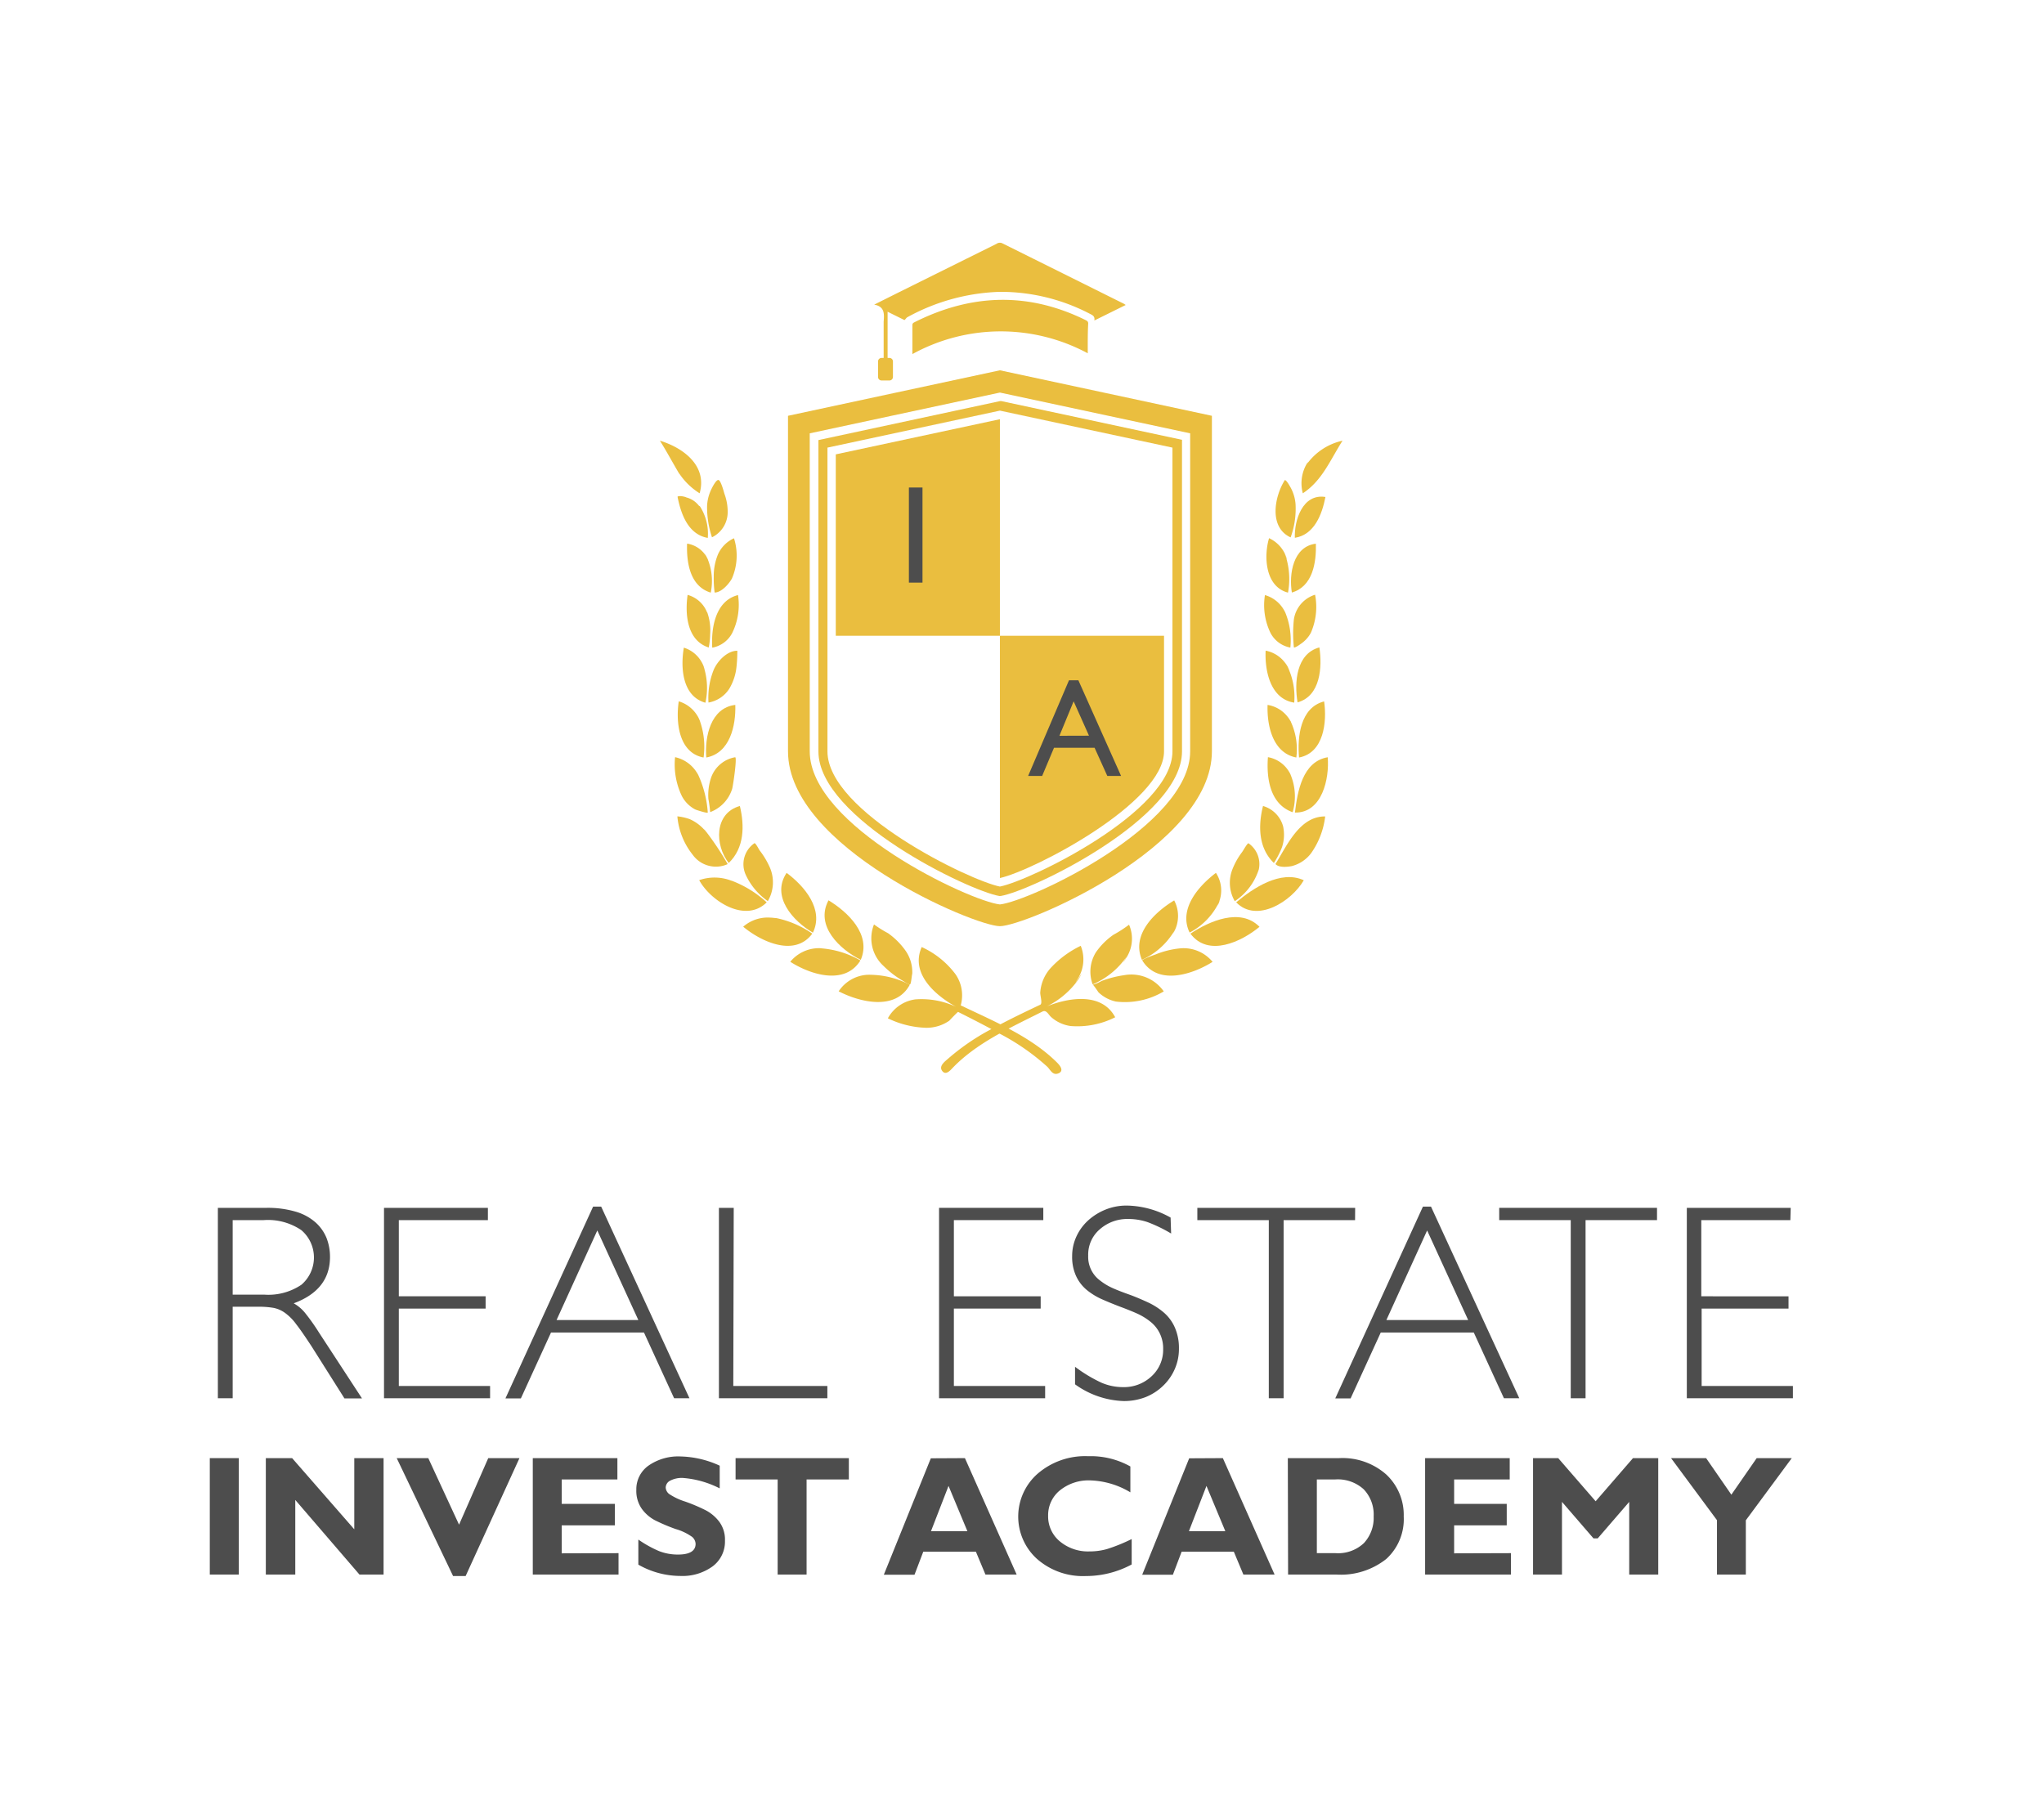 <svg id="Capa_1" data-name="Capa 1" xmlns="http://www.w3.org/2000/svg" viewBox="0 0 233.14 207.47"><defs><style>.cls-1{fill:#4d4d4d;}.cls-2{fill:#eabe3f;}</style></defs><path class="cls-1" d="M30.43,137.78a11.25,11.25,0,0,1,3.31.44A5.91,5.91,0,0,1,36,139.45a4.81,4.81,0,0,1,1.25,1.78,5.9,5.9,0,0,1,.39,2.15q0,3.76-4.14,5.29a4.55,4.55,0,0,1,1.34,1.15A23.31,23.31,0,0,1,36.38,152l4.91,7.52h-2l-3.79-6c-.66-1-1.22-1.83-1.69-2.43a5.78,5.78,0,0,0-1.32-1.34,3.34,3.34,0,0,0-1.29-.56,10.09,10.09,0,0,0-1.75-.13H26.54V159.5H24.85V137.78Zm-3.89,9.9h3.6a6.72,6.72,0,0,0,4.24-1.13,4.1,4.1,0,0,0,0-6.22,6.77,6.77,0,0,0-4.3-1.15H26.54Z"/><path class="cls-1" d="M55.65,139.18H45.49v8.69h9.9v1.4h-9.9v8.83H55.9v1.4H43.8V137.78H55.65Z"/><path class="cls-1" d="M78.64,159.5H76.89L73.45,152H62.85l-3.44,7.52H57.65l10-21.88h.92ZM68.13,140.36l-4.65,10.22h9.33Z"/><path class="cls-1" d="M83.64,158.1H94.37v1.4H82V137.78h1.69Z"/><path class="cls-1" d="M119,139.18H108.8v8.69h9.9v1.4h-9.9v8.83h10.41v1.4h-12.1V137.78H119Z"/><path class="cls-1" d="M133.58,140.71a16.35,16.35,0,0,0-2.71-1.31,6.9,6.9,0,0,0-2.17-.35,4.75,4.75,0,0,0-3.26,1.18,3.8,3.8,0,0,0-1.32,3,3.36,3.36,0,0,0,1.37,2.85,6.59,6.59,0,0,0,1.37.83c.48.22,1.12.47,1.91.75s1.69.68,2.27.95a7.9,7.9,0,0,1,1.68,1.09,4.78,4.78,0,0,1,1.27,1.7,5.82,5.82,0,0,1,.48,2.47,5.69,5.69,0,0,1-.48,2.31,5.87,5.87,0,0,1-1.35,1.92,6.14,6.14,0,0,1-2,1.28,6.83,6.83,0,0,1-2.45.44,10,10,0,0,1-5.57-1.91v-2a16.67,16.67,0,0,0,3,1.81,6.21,6.21,0,0,0,2.47.51,4.57,4.57,0,0,0,3.26-1.24,4.08,4.08,0,0,0,1.32-3.09,3.92,3.92,0,0,0-.4-1.83,3.82,3.82,0,0,0-1.05-1.3,7.07,7.07,0,0,0-1.45-.9c-.53-.24-1.19-.51-2-.81-.94-.36-1.68-.67-2.23-.92a7.64,7.64,0,0,1-1.59-1,4.51,4.51,0,0,1-1.21-1.58,5.19,5.19,0,0,1-.45-2.27,5.29,5.29,0,0,1,.48-2.23,5.69,5.69,0,0,1,1.35-1.85,6.7,6.7,0,0,1,2-1.24,6.4,6.4,0,0,1,2.4-.45,10.51,10.51,0,0,1,5,1.37Z"/><path class="cls-1" d="M154.56,139.18h-8.15V159.5h-1.69V139.18h-8.15v-1.4h18Z"/><path class="cls-1" d="M173.29,159.5h-1.75L168.1,152H157.49l-3.44,7.52H152.3l10-21.88h.92Zm-10.51-19.14-4.65,10.22h9.33Z"/><path class="cls-1" d="M189,139.18h-8.15V159.5h-1.69V139.18H171v-1.4h18Z"/><path class="cls-1" d="M204.21,139.18H194.05v8.69H204v1.4h-9.91v8.83h10.41v1.4h-12.1V137.78h11.85Z"/><path class="cls-1" d="M27.24,166.33v13.28H23.93V166.33Z"/><path class="cls-1" d="M43.75,166.33v13.28H41l-7.32-8.51v8.51H30.32V166.33h3l7.09,8.12v-8.12Z"/><path class="cls-1" d="M59.25,166.33l-6.14,13.45H51.68l-6.43-13.45h3.6l3.51,7.59,3.33-7.59Z"/><path class="cls-1" d="M70.55,177.17v2.44H60.77V166.33h9.65v2.43H64.07v2.79h6.06V174H64.07v3.19Z"/><path class="cls-1" d="M82.09,167.19v2.59a11.1,11.1,0,0,0-4.21-1.19,2.88,2.88,0,0,0-1.42.3.91.91,0,0,0-.53.79,1,1,0,0,0,.38.73,7.12,7.12,0,0,0,1.86.88,20,20,0,0,1,2.35,1,4.65,4.65,0,0,1,1.53,1.31,3.42,3.42,0,0,1,.64,2.14,3.52,3.52,0,0,1-1.4,2.93,5.85,5.85,0,0,1-3.69,1.1,9.71,9.71,0,0,1-4.79-1.29v-2.86a13.17,13.17,0,0,0,2.35,1.31,5.9,5.9,0,0,0,2.18.4c1.3,0,2-.4,2-1.22a1.09,1.09,0,0,0-.39-.79,6.07,6.07,0,0,0-1.88-.9,20.87,20.87,0,0,1-2.36-1,4.41,4.41,0,0,1-1.5-1.3,3.55,3.55,0,0,1-.63-2.17,3.3,3.3,0,0,1,1.38-2.76,5.94,5.94,0,0,1,3.69-1.05A11.24,11.24,0,0,1,82.09,167.19Z"/><path class="cls-1" d="M96.82,166.33v2.43H92v10.85H88.7V168.76H83.9v-2.43Z"/><path class="cls-1" d="M110.06,166.33l5.9,13.28H112.4L111.31,177h-6l-1,2.63h-3.5l5.36-13.28Zm.28,8.33-2.15-5.16-2,5.16Z"/><path class="cls-1" d="M129.08,175.56v2.9a11,11,0,0,1-5.22,1.32,7.91,7.91,0,0,1-5.63-2,6.51,6.51,0,0,1,.12-9.67,8.28,8.28,0,0,1,5.77-2,9.24,9.24,0,0,1,4.81,1.17v2.95a9.42,9.42,0,0,0-4.57-1.36,5.2,5.2,0,0,0-3.47,1.14,3.64,3.64,0,0,0-1.34,2.89,3.69,3.69,0,0,0,1.33,2.92,5,5,0,0,0,3.39,1.15,7.17,7.17,0,0,0,2-.27A19.51,19.51,0,0,0,129.08,175.56Z"/><path class="cls-1" d="M139.48,166.33l5.9,13.28h-3.56L140.73,177h-5.95l-1,2.63h-3.5l5.36-13.28Zm.28,8.33-2.15-5.16-2,5.16Z"/><path class="cls-1" d="M146.89,166.33h5.85a7.53,7.53,0,0,1,5.37,1.86,6.32,6.32,0,0,1,2,4.8,6.13,6.13,0,0,1-2,4.85,8.34,8.34,0,0,1-5.71,1.77h-5.48Zm3.31,2.43v8.41h2.15a4.28,4.28,0,0,0,3.22-1.15,4.22,4.22,0,0,0,1.11-3.05,4.17,4.17,0,0,0-1.13-3.08,4.38,4.38,0,0,0-3.23-1.13Z"/><path class="cls-1" d="M172.34,177.17v2.44h-9.79V166.33h9.65v2.43h-6.34v2.79h6V174h-6v3.19Z"/><path class="cls-1" d="M182,171.25l4.26-4.92h2.88v13.28h-3.31v-8.29l-3.59,4.16h-.49l-3.59-4.16v8.29h-3.3V166.33h2.87Z"/><path class="cls-1" d="M195.84,179.61v-6.2l-5.24-7.08h4l2.88,4.17,2.89-4.17h4l-5.24,7.09v6.19Z"/><path class="cls-2" d="M124.07,40.3a20.93,20.93,0,0,0-20,.09c0-1.14,0-2.23,0-3.32,0-.2.13-.26.27-.33,6.45-3.23,12.95-3.45,19.48-.23.18.09.31.17.3.41C124.06,38,124.07,39.15,124.07,40.3Z"/><path class="cls-2" d="M128.4,34.79l-.21-.14q-6.93-3.45-13.87-6.9a.65.65,0,0,0-.65.06L102.41,33.4l-2.7,1.35c1.21.21,1.15,1.07,1.08,1.94,0,.17,0,.34,0,.51v3.63h-.23a.4.4,0,0,0-.41.4V43a.4.4,0,0,0,.41.4h.88a.4.4,0,0,0,.41-.4V41.23a.4.4,0,0,0-.41-.4h-.2v0h0V35.56l1.92.95c.14-.09.2-.26.36-.34a23.3,23.3,0,0,1,10.54-2.88,22,22,0,0,1,10.26,2.51c.3.15.59.28.5.76Z"/><path class="cls-2" d="M138.23,47.43V85.71c0,10.9-21.28,19.94-24.18,19.94s-24.17-9-24.17-19.94V47.43l24.17-5.19Zm-2.48,38.28V49.43l-21.7-4.65L92.36,49.43V85.71c0,8.52,18.29,17.1,21.69,17.46C117.46,102.81,135.75,94.23,135.75,85.71Z"/><path class="cls-2" d="M114.05,102.21H114c-3.44-.57-20.65-8.84-20.65-16.49V50.2l20.73-4.45.12,0,20.62,4.42V85.71c0,7.65-17.22,15.92-20.65,16.49ZM94.38,51.06V85.71c0,6.91,16.3,14.77,19.67,15.42,3.38-.65,19.68-8.51,19.68-15.42V51.06l-19.68-4.22Z"/><polygon class="cls-2" points="95.33 72.52 114.05 72.52 114.05 47.82 95.33 51.83 95.33 72.52"/><path class="cls-2" d="M114.05,72.52v27.64c3.91-.88,18.72-8.61,18.72-14.45V72.52Z"/><path class="cls-2" d="M77.48,54.05c-.75-1.26-1.43-2.54-2.21-3.78,2.67.81,5.43,2.86,4.53,6a7.66,7.66,0,0,1-2.32-2.25Z"/><path class="cls-2" d="M79.81,57.72a5.77,5.77,0,0,1,.92,3.64c-2.25-.4-3.06-2.73-3.45-4.7.16-.16.88,0,1,.08a2.67,2.67,0,0,1,1.48,1Z"/><path class="cls-2" d="M81.21,61.29a10.84,10.84,0,0,1-.56-3.57,4.84,4.84,0,0,1,.43-1.79c.1-.22.56-1.18.85-1.18s.65,1.42.7,1.58A5.92,5.92,0,0,1,83,58.45,3.19,3.19,0,0,1,81.21,61.29Z"/><path class="cls-2" d="M80.69,63.71a6.63,6.63,0,0,1,.38,3.89c-2.38-.71-2.78-3.46-2.7-5.59a3.12,3.12,0,0,1,2.32,1.7C81.06,64.5,79.88,62.14,80.69,63.71Z"/><path class="cls-2" d="M81.51,67.59a12.34,12.34,0,0,1-.1-1.8,6.49,6.49,0,0,1,.49-2.57,3.67,3.67,0,0,1,1.82-1.82A6.56,6.56,0,0,1,83.48,66C83.16,66.58,82.3,67.59,81.51,67.59Z"/><path class="cls-2" d="M80.66,69.83A6.12,6.12,0,0,1,81,72.38a8.28,8.28,0,0,1-.16,1.48c-2.5-.79-2.72-3.84-2.41-6a3.33,3.33,0,0,1,2.22,2Z"/><path class="cls-2" d="M81.24,73.88c-.14-2.24.36-5.36,2.94-6a7.29,7.29,0,0,1-.66,4.32A3.22,3.22,0,0,1,81.24,73.88Z"/><path class="cls-2" d="M80.25,76a7.93,7.93,0,0,1,.21,4.16c-2.65-.74-2.85-4-2.46-6.28A3.51,3.51,0,0,1,80.25,76C80.92,77.7,79.57,74.23,80.25,76Z"/><path class="cls-2" d="M80.81,80.14a8.57,8.57,0,0,1,.59-3.72c.42-1,1.53-2.19,2.7-2.19a16.16,16.16,0,0,1-.1,1.88,6,6,0,0,1-.81,2.44A3.53,3.53,0,0,1,80.81,80.14Z"/><path class="cls-2" d="M79.79,82.13a8.9,8.9,0,0,1,.46,4.28c-2.86-.54-3.18-4.07-2.83-6.41a3.74,3.74,0,0,1,2.37,2.13C80.17,83,79,80.37,79.79,82.13Z"/><path class="cls-2" d="M80.56,86.41c-.2-2.34.49-5.68,3.31-6C83.94,82.75,83.28,85.9,80.56,86.41Z"/><path class="cls-2" d="M79.63,88.37a12.35,12.35,0,0,1,1.1,4.32c0,.12-1.34-.3-1.46-.37a3.6,3.6,0,0,1-1.5-1.52A8.33,8.33,0,0,1,77,86.37a3.91,3.91,0,0,1,2.62,2C79.86,88.8,79.15,87.5,79.63,88.37Z"/><path class="cls-2" d="M81,92.64a13,13,0,0,0-.2-1.5,6.19,6.19,0,0,1,.29-2.38,3.55,3.55,0,0,1,2.76-2.38c.25,0-.25,3.33-.34,3.61A4.16,4.16,0,0,1,81,92.64Z"/><path class="cls-2" d="M80.39,94.67A33.07,33.07,0,0,1,83,98.57,3.26,3.26,0,0,1,79,97.49a8.12,8.12,0,0,1-1.74-4.37,6.09,6.09,0,0,1,1.41.32,4.87,4.87,0,0,1,1.68,1.23C81.07,95.45,80,94.28,80.39,94.67Z"/><path class="cls-2" d="M83.12,98.44c-1.59-2-1.69-5.67,1.27-6.5C84.93,94.19,84.91,96.72,83.12,98.44Z"/><path class="cls-2" d="M83.45,100.46a12.42,12.42,0,0,1,4,2.47c-2.41,2.41-6.38-.12-7.7-2.53a5.33,5.33,0,0,1,3.67.06Z"/><path class="cls-2" d="M87.58,102.79a7.46,7.46,0,0,1-2.52-3,2.91,2.91,0,0,1,1-3.61c.14,0,.48.67.58.82a9.25,9.25,0,0,1,1.16,1.93A4.25,4.25,0,0,1,87.58,102.79Z"/><path class="cls-2" d="M88.19,104.66a11.07,11.07,0,0,1,4.46,1.84c-2,2.71-5.83.92-7.88-.79a4.26,4.26,0,0,1,3.42-1C89.26,104.79,87.12,104.55,88.19,104.66Z"/><path class="cls-2" d="M92.72,106.39c-2.27-1.32-4.8-4.13-3-6.82C91.77,101.09,94,103.73,92.72,106.39Z"/><path class="cls-2" d="M93.4,108.16a10.6,10.6,0,0,1,4.74,1.4c-1.79,2.89-5.74,1.6-8,.15a4.23,4.23,0,0,1,3.29-1.55C94.5,108.16,92.3,108.18,93.4,108.16Z"/><path class="cls-2" d="M98.18,109.49c-2.41-1.2-5.24-3.88-3.68-6.79C96.73,104.05,99.41,106.61,98.18,109.49Z"/><path class="cls-2" d="M98.85,111.2a9.92,9.92,0,0,1,4.92,1.13c-1.61,3-5.69,2-8.11.75a4.21,4.21,0,0,1,3.19-1.88C101.08,111,97.74,111.31,98.85,111.2Z"/><path class="cls-2" d="M103.79,112.29c-.26,0-.74-.39-1-.52a11.15,11.15,0,0,1-2-1.57,4.26,4.26,0,0,1-1.1-4.75,13,13,0,0,0,1.6,1,8.32,8.32,0,0,1,2,2,4.26,4.26,0,0,1,.76,2.65C104,111.17,103.93,112.29,103.79,112.29Z"/><path class="cls-2" d="M104.4,114a9.28,9.28,0,0,1,4.63.84s0,0,0,0c-2.35-1.31-5.23-3.79-3.9-6.81a10,10,0,0,1,3.84,3.08,4.19,4.19,0,0,1,.76,2.68,3.94,3.94,0,0,1-.15.9,5.11,5.11,0,0,1,.48.22c3.64,1.73,7.68,3.45,10.56,6.35.3.31.77.91.1,1.18s-.92-.43-1.28-.77a25.91,25.91,0,0,0-5.38-3.74c-1.57-.88-3.17-1.69-4.78-2.5-.05,0-.88.86-1,1a4.55,4.55,0,0,1-2.68.81,10.69,10.69,0,0,1-4.33-1.08A4.21,4.21,0,0,1,104.4,114Z"/><path class="cls-2" d="M149.13,52.85a6.8,6.8,0,0,1,4-2.58c-1.39,2.17-2.31,4.55-4.53,6a4.4,4.4,0,0,1,.5-3.45C149.37,52.44,148.88,53.26,149.13,52.85Z"/><path class="cls-2" d="M147.77,57.48a9.59,9.59,0,0,1-.56,3.82c-2.51-1.15-1.85-4.66-.66-6.54.2,0,.6.75.68.89a4.72,4.72,0,0,1,.54,1.83Z"/><path class="cls-2" d="M147.69,61.35c-.07-2,.88-5.07,3.49-4.66C150.8,58.65,149.93,61,147.69,61.35Z"/><path class="cls-2" d="M146.71,63.65a8.5,8.5,0,0,1,.2,3.95c-2.59-.67-2.79-4.1-2.16-6.21a3.75,3.75,0,0,1,2,2.26C147,64.49,146.17,62,146.71,63.65Z"/><path class="cls-2" d="M147.35,67.59c-.35-2.11.14-5.26,2.74-5.57C150.15,64.15,149.74,66.9,147.35,67.59Z"/><path class="cls-2" d="M146.6,69.87a8.33,8.33,0,0,1,.58,4,3.21,3.21,0,0,1-2.26-1.66,7.26,7.26,0,0,1-.64-4.33,3.65,3.65,0,0,1,2.32,2C147.38,71.51,146.2,69.05,146.6,69.87Z"/><path class="cls-2" d="M147.58,73.85a15.44,15.44,0,0,1,0-3.19A3.49,3.49,0,0,1,150,67.84a7.4,7.4,0,0,1-.48,4.34,3.56,3.56,0,0,1-1.2,1.3C148.25,73.54,147.71,73.92,147.58,73.85Z"/><path class="cls-2" d="M146.86,76.05a7.92,7.92,0,0,1,.76,4.1c-2.72-.42-3.37-3.63-3.26-5.93a3.61,3.61,0,0,1,2.5,1.83C147.76,77.69,146,74.42,146.86,76.05Z"/><path class="cls-2" d="M148,80.12c-.38-2.25-.17-5.55,2.49-6.27C150.83,76.09,150.62,79.4,148,80.12Z"/><path class="cls-2" d="M147.17,82.2a7.45,7.45,0,0,1,.69,4.21c-2.71-.52-3.36-3.67-3.28-6a3.62,3.62,0,0,1,2.59,1.81C147.64,83,146.23,80.54,147.17,82.2Z"/><path class="cls-2" d="M148.17,86.41c-.21-2.34.13-5.7,2.86-6.4C151.37,82.35,151,85.88,148.17,86.41Z"/><path class="cls-2" d="M147.18,88.31a6.47,6.47,0,0,1,.26,4.34c-2.6-.92-3-3.9-2.82-6.28a3.51,3.51,0,0,1,2.56,1.94C147.4,88.75,146.76,87.43,147.18,88.31Z"/><path class="cls-2" d="M147.7,92.69c.29-2.38.86-5.82,3.74-6.31C151.65,88.79,150.81,92.75,147.7,92.69Z"/><path class="cls-2" d="M146.34,94.22a4.51,4.51,0,0,1-.12,2.44,9.82,9.82,0,0,1-.92,1.78c-1.78-1.72-1.8-4.26-1.24-6.5a3.33,3.33,0,0,1,2.28,2.28C146.6,95.16,146.2,93.74,146.34,94.22Z"/><path class="cls-2" d="M145.48,98.56c1.3-2.08,2.74-5.45,5.67-5.43a9.08,9.08,0,0,1-1.6,4.19,4,4,0,0,1-2.22,1.48C146.85,98.89,145.87,99,145.48,98.56Z"/><path class="cls-2" d="M143.59,99.14a6.83,6.83,0,0,1-2.75,3.66,4.2,4.2,0,0,1-.28-3.61,8.2,8.2,0,0,1,1.12-2c.12-.16.58-1,.72-1a2.89,2.89,0,0,1,1.19,2.94C143.36,100.12,143.65,98.89,143.59,99.14Z"/><path class="cls-2" d="M141,102.93c1.93-1.62,5.07-3.73,7.71-2.52C147.32,102.82,143.35,105.35,141,102.93Z"/><path class="cls-2" d="M139,103a7.62,7.62,0,0,1-3.31,3.38c-1.3-2.66,1-5.3,3-6.81A3.64,3.64,0,0,1,139,103C138.62,104,139.42,102.05,139,103Z"/><path class="cls-2" d="M135.78,106.5c2.15-1.42,5.69-3,7.88-.78C141.61,107.43,137.81,109.22,135.78,106.5Z"/><path class="cls-2" d="M133.9,106.26a8.24,8.24,0,0,1-3.65,3.23c-1.23-2.88,1.44-5.43,3.68-6.78a3.81,3.81,0,0,1,0,3.55C133.4,107.22,134.41,105.31,133.9,106.26Z"/><path class="cls-2" d="M130.29,109.56c0-.16,1.42-.65,1.55-.7a10,10,0,0,1,2.67-.67,4.29,4.29,0,0,1,3.8,1.53C136,111.17,132.07,112.45,130.29,109.56Z"/><path class="cls-2" d="M128.51,109.11a8.94,8.94,0,0,1-3.88,3.18,4.19,4.19,0,0,1,.37-3.66,7.92,7.92,0,0,1,2-2,14.09,14.09,0,0,0,1.78-1.15,4,4,0,0,1-.24,3.66C127.37,111,129.08,108.16,128.51,109.11Z"/><path class="cls-2" d="M124.65,112.33a4.34,4.34,0,0,0,1-.43,12,12,0,0,1,2.57-.66,4.51,4.51,0,0,1,4.52,1.85,8.65,8.65,0,0,1-5.45,1.16,4.14,4.14,0,0,1-2-1.06C125.24,113.11,124.71,112.33,124.65,112.33Z"/><path class="cls-2" d="M123,111.73a9.55,9.55,0,0,1-3.58,3.06.05.05,0,0,1,0,0c2.5-1,6.25-1.62,7.78,1.25a9.56,9.56,0,0,1-5.08,1,4.2,4.2,0,0,1-2.2-1c-.33-.28-.55-.87-1-.66-3.56,1.8-7.57,3.58-10.35,6.53-.28.3-.76.77-1.13.21s.4-1.08.75-1.4a26,26,0,0,1,5.39-3.59c1.66-.9,3.37-1.71,5.07-2.52.28-.13,0-1,0-1.36a4.63,4.63,0,0,1,1.2-2.84,11.37,11.37,0,0,1,3.42-2.52,4.15,4.15,0,0,1-.33,3.75C122,113.21,124.15,109.79,123,111.73Z"/><path class="cls-1" d="M103.67,55.61h1.55V66.46h-1.55Z"/><path class="cls-1" d="M121.93,77.6H123l4.87,10.91H126.3l-1.45-3.21h-4.63l-1.35,3.21h-1.6Zm2.28,6.32L122.46,80l-1.62,3.93Z"/></svg>